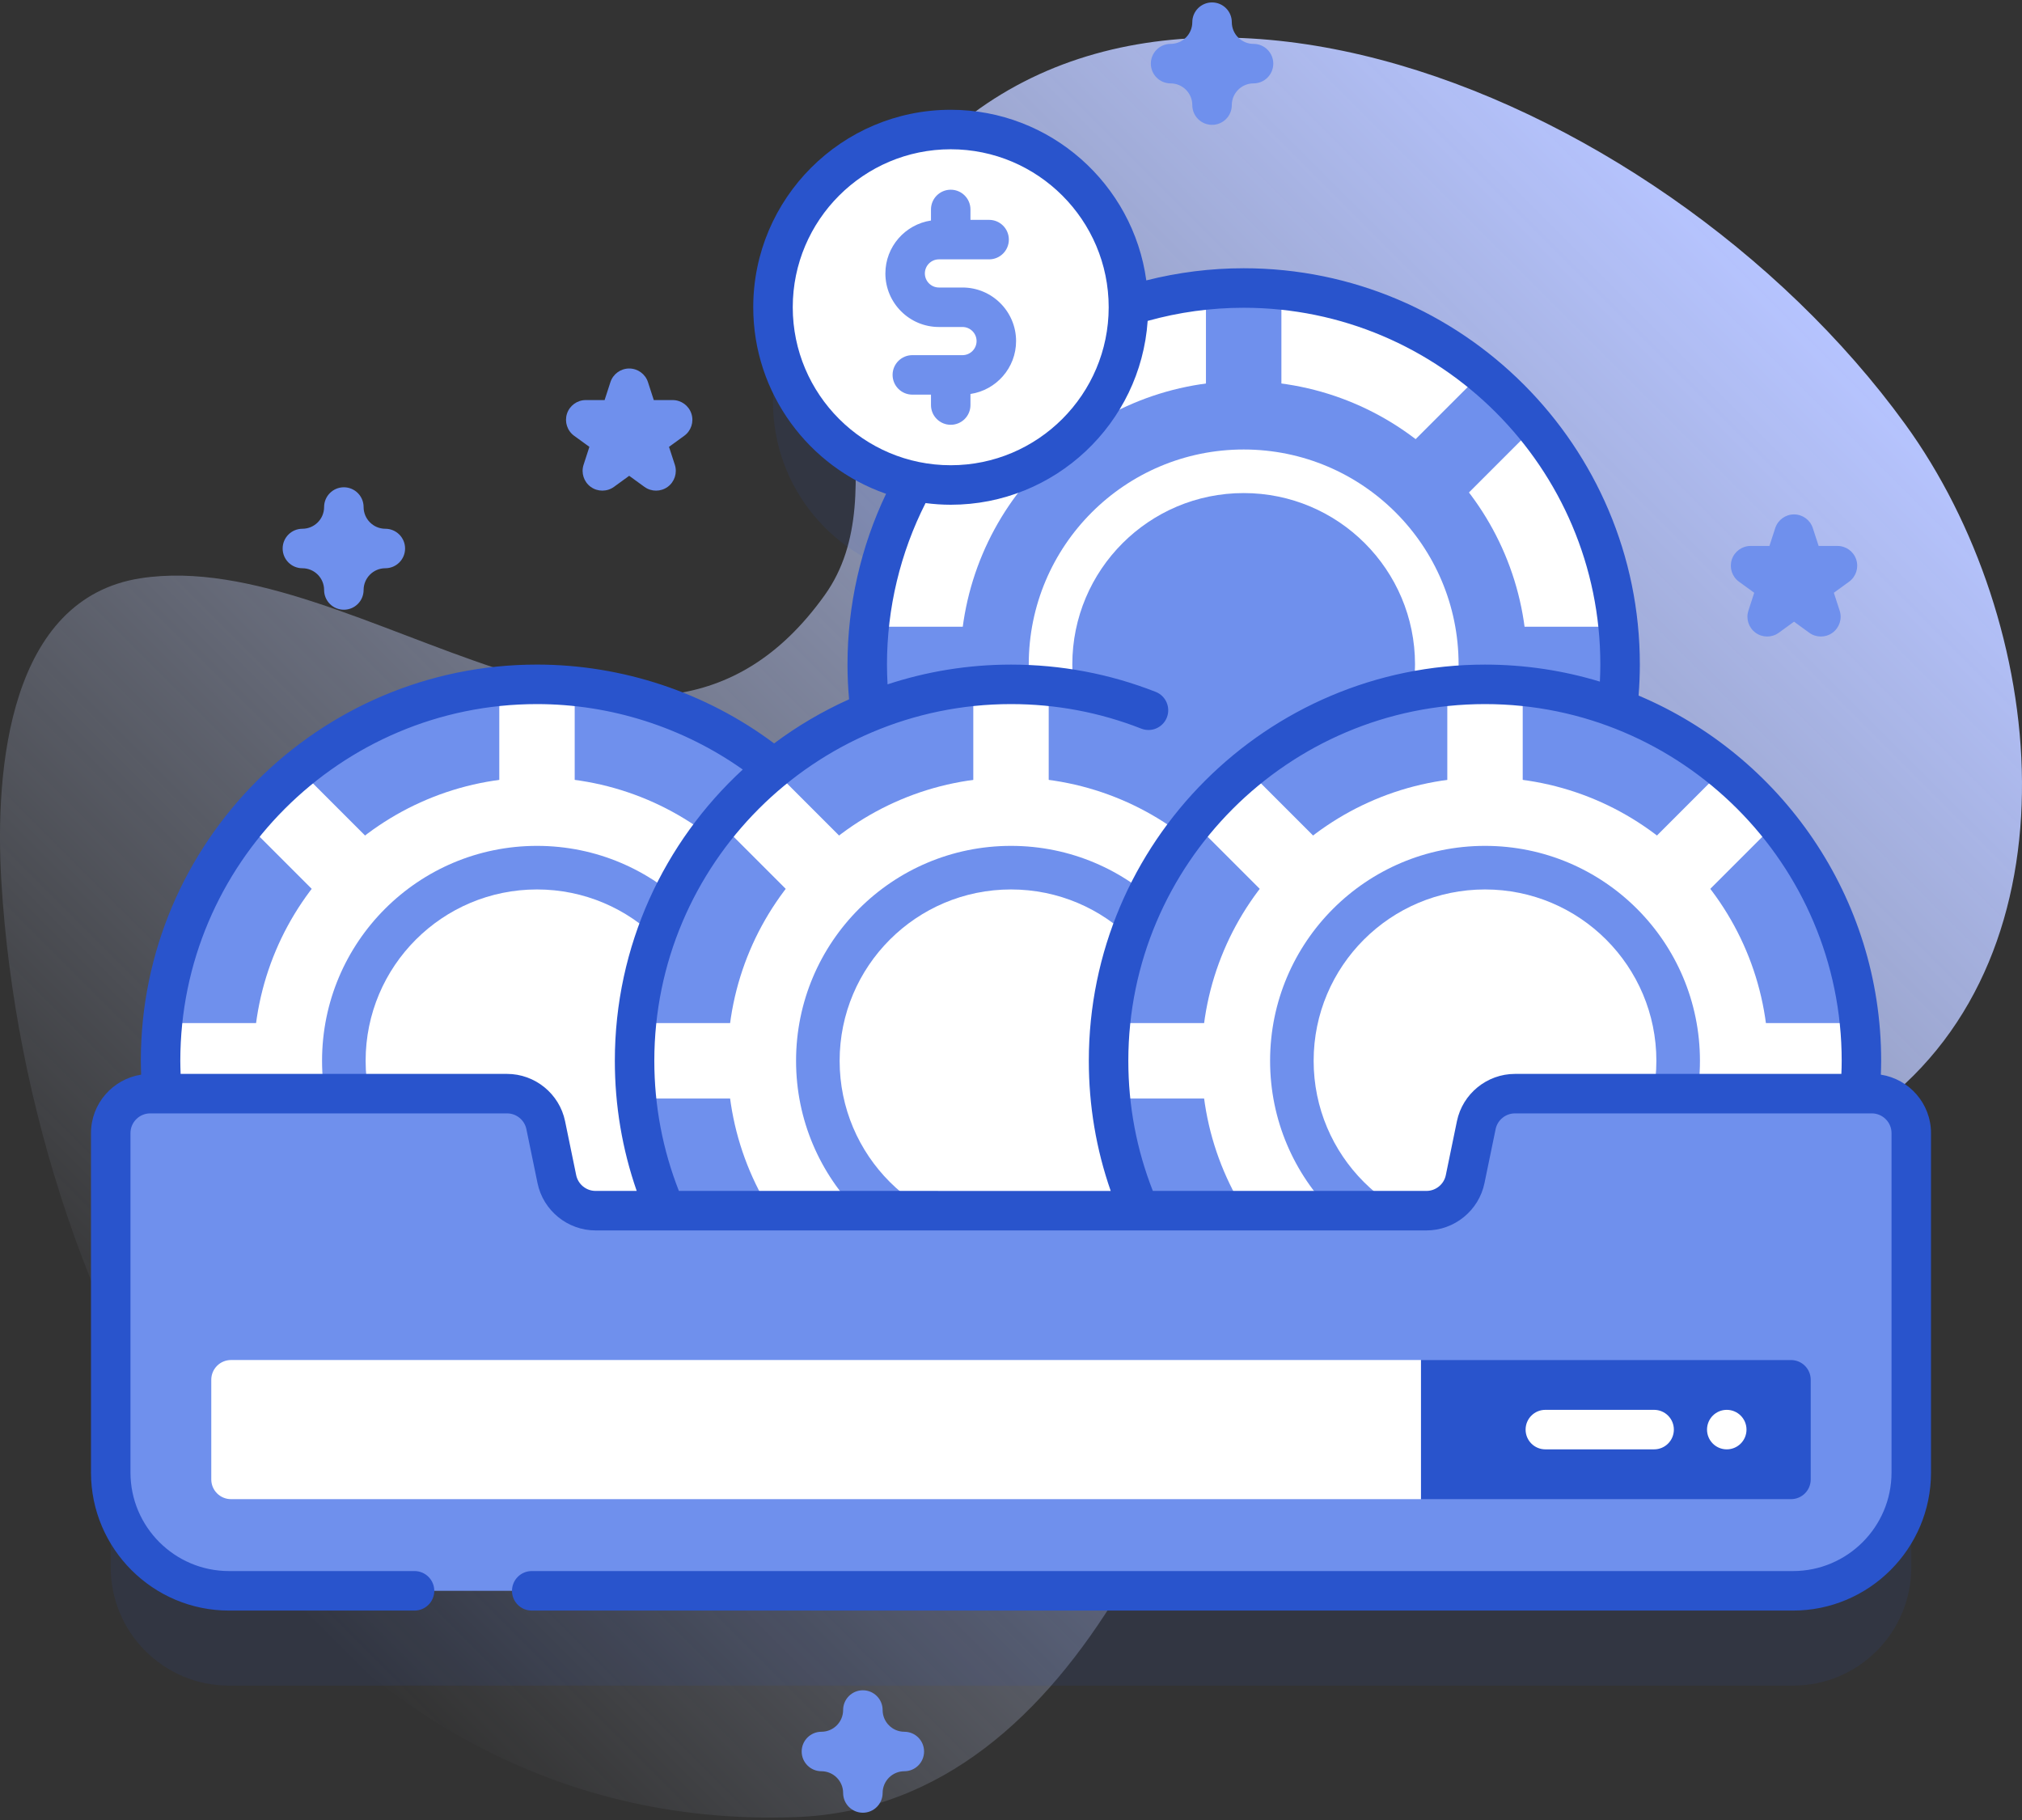 <?xml version="1.0" encoding="UTF-8"?>
<svg xmlns="http://www.w3.org/2000/svg" width="80" height="72" viewBox="0 0 80 72" fill="none">
  <rect x="0" y="0" width="80" height="72" fill="#333333" stroke="none"/>
  <g id="Group">
    <g id="Group_2">
      <path id="Vector" d="M75.383 16.787C65.5 3.154 43.461 -5.374 34.608 8.755C31.902 13.075 35.587 19.406 32.632 23.54C25.504 33.514 14.208 21.546 5.563 22.876C0.386 23.673 -0.222 30.358 0.055 34.895C1.119 52.346 11.978 72.588 31.474 71.886C37.299 71.677 41.364 67.776 44.268 62.992C47.696 57.346 51.558 51.007 57.627 47.981C62.802 45.401 69.686 47.268 74.297 43.779C82.401 37.649 81.038 24.585 75.383 16.787Z" fill="url(#paint0_linear_1151_25631)"></path>
    </g>
    <g id="Group_3">
      <g id="Group_4">
        <path id="Vector_2" opacity="0.1" d="M74.056 47.015H73.59C73.627 46.586 73.647 46.153 73.647 45.716C73.647 39.336 69.635 33.894 63.997 31.773C64.063 31.203 64.098 30.623 64.098 30.035C64.098 21.81 57.431 15.142 49.206 15.142C47.615 15.142 46.083 15.393 44.645 15.855C44.618 11.995 41.481 8.874 37.615 8.874C33.732 8.874 30.584 12.022 30.584 15.905C30.584 19.3 32.99 22.134 36.191 22.792C34.995 24.936 34.312 27.406 34.312 30.035C34.312 30.667 34.352 31.29 34.429 31.901C33.045 32.46 31.764 33.22 30.623 34.146C28.063 32.069 24.8 30.823 21.246 30.823C13.021 30.823 6.353 37.491 6.353 45.716C6.353 46.154 6.373 46.587 6.41 47.015H5.944C5.081 47.015 4.381 47.715 4.381 48.578V62.004C4.381 64.589 6.477 66.684 9.061 66.684H70.939C73.524 66.684 75.619 64.588 75.619 62.004V48.578C75.619 47.714 74.919 47.015 74.056 47.015Z" fill="#2954CC"></path>
        <g id="Group_5">
          <g id="Group_6">
            <g id="Group_7">
              <g id="Group_8">
                <path id="Vector_3" d="M49.206 41.178C57.431 41.178 64.098 34.511 64.098 26.285C64.098 18.06 57.431 11.393 49.206 11.393C40.98 11.393 34.312 18.06 34.312 26.285C34.312 34.511 40.98 41.178 49.206 41.178Z" fill="white"></path>
                <path id="Vector_4" d="M60.738 16.863C60.107 16.091 59.4 15.384 58.628 14.753L50.698 22.683V11.467C50.207 11.418 49.709 11.393 49.206 11.393C48.702 11.393 48.204 11.418 47.713 11.467V22.683L39.783 14.753C39.011 15.384 38.304 16.091 37.672 16.863L45.603 24.793H34.387C34.338 25.284 34.312 25.782 34.312 26.285C34.312 26.789 34.338 27.287 34.387 27.778H45.603L37.672 35.708C38.304 36.48 39.011 37.187 39.783 37.819L47.713 29.888V41.104C48.204 41.153 48.702 41.178 49.206 41.178C49.709 41.178 50.207 41.153 50.698 41.104V29.888L58.628 37.819C59.4 37.187 60.107 36.48 60.738 35.708L52.808 27.778H64.024C64.073 27.287 64.098 26.789 64.098 26.285C64.098 25.782 64.073 25.284 64.024 24.793H52.808L60.738 16.863Z" fill="#6F90ED"></path>
                <path id="Vector_5" d="M49.206 37.498C55.398 37.498 60.418 32.478 60.418 26.286C60.418 20.093 55.398 15.073 49.206 15.073C43.013 15.073 37.993 20.093 37.993 26.286C37.993 32.478 43.013 37.498 49.206 37.498Z" fill="#6F90ED"></path>
                <path id="Vector_6" d="M49.206 34.79C53.902 34.79 57.709 30.983 57.709 26.286C57.709 21.59 53.902 17.782 49.206 17.782C44.509 17.782 40.702 21.59 40.702 26.286C40.702 30.983 44.509 34.79 49.206 34.79Z" fill="white"></path>
                <path id="Vector_7" d="M49.206 33.066C52.95 33.066 55.985 30.03 55.985 26.286C55.985 22.541 52.95 19.506 49.206 19.506C45.461 19.506 42.426 22.541 42.426 26.286C42.426 30.03 45.461 33.066 49.206 33.066Z" fill="#6F90ED"></path>
              </g>
            </g>
            <g id="Group_9">
              <g id="Group_10">
                <g id="Group_11">
                  <g id="Group_12">
                    <path id="Vector_8" d="M21.246 56.859C29.471 56.859 36.139 50.191 36.139 41.966C36.139 33.741 29.471 27.073 21.246 27.073C13.021 27.073 6.353 33.741 6.353 41.966C6.353 50.191 13.021 56.859 21.246 56.859Z" fill="#6F90ED"></path>
                    <path id="Vector_9" d="M32.779 32.543C32.148 31.772 31.44 31.064 30.669 30.433L22.738 38.364V27.148C22.247 27.099 21.75 27.073 21.246 27.073C20.742 27.073 20.244 27.099 19.754 27.148V38.364L11.823 30.433C11.051 31.064 10.344 31.772 9.713 32.543L17.643 40.474H6.427C6.378 40.965 6.353 41.462 6.353 41.966C6.353 42.47 6.378 42.968 6.427 43.458H17.643L9.713 51.389C10.344 52.161 11.051 52.868 11.823 53.499L19.754 45.569V56.785C20.244 56.834 20.742 56.859 21.246 56.859C21.75 56.859 22.247 56.834 22.738 56.785V45.569L30.669 53.499C31.44 52.868 32.148 52.161 32.779 51.389L24.848 43.458H36.065C36.113 42.968 36.139 42.47 36.139 41.966C36.139 41.463 36.113 40.965 36.065 40.474H24.848L32.779 32.543Z" fill="white"></path>
                    <path id="Vector_10" d="M21.246 53.179C27.438 53.179 32.458 48.159 32.458 41.966C32.458 35.774 27.438 30.754 21.246 30.754C15.053 30.754 10.033 35.774 10.033 41.966C10.033 48.159 15.053 53.179 21.246 53.179Z" fill="white"></path>
                    <path id="Vector_11" d="M21.246 50.47C25.942 50.47 29.75 46.663 29.75 41.967C29.75 37.27 25.942 33.463 21.246 33.463C16.549 33.463 12.742 37.27 12.742 41.967C12.742 46.663 16.549 50.47 21.246 50.47Z" fill="#6F90ED"></path>
                    <path id="Vector_12" d="M21.246 48.746C24.99 48.746 28.026 45.711 28.026 41.966C28.026 38.222 24.99 35.187 21.246 35.187C17.501 35.187 14.466 38.222 14.466 41.966C14.466 45.711 17.501 48.746 21.246 48.746Z" fill="white"></path>
                  </g>
                </g>
                <g id="Group_13">
                  <g id="Group_14">
                    <path id="Vector_13" d="M40 56.859C48.225 56.859 54.893 50.191 54.893 41.966C54.893 33.741 48.225 27.073 40 27.073C31.775 27.073 25.107 33.741 25.107 41.966C25.107 50.191 31.775 56.859 40 56.859Z" fill="#6F90ED"></path>
                    <path id="Vector_14" d="M51.533 32.543C50.902 31.772 50.194 31.064 49.423 30.433L41.492 38.364V27.148C41.001 27.099 40.504 27.073 40 27.073C39.496 27.073 38.999 27.099 38.508 27.148V38.364L30.577 30.433C29.805 31.064 29.098 31.772 28.467 32.543L36.398 40.474H25.181C25.132 40.965 25.107 41.462 25.107 41.966C25.107 42.47 25.132 42.968 25.181 43.458H36.398L28.467 51.389C29.098 52.161 29.805 52.868 30.577 53.499L38.508 45.569V56.785C38.999 56.834 39.496 56.859 40 56.859C40.504 56.859 41.001 56.834 41.492 56.785V45.569L49.423 53.499C50.194 52.868 50.902 52.161 51.533 51.389L43.602 43.458H54.819C54.867 42.968 54.893 42.47 54.893 41.966C54.893 41.463 54.868 40.965 54.819 40.474H43.602L51.533 32.543Z" fill="white"></path>
                    <path id="Vector_15" d="M40 53.179C46.192 53.179 51.212 48.159 51.212 41.966C51.212 35.774 46.192 30.754 40 30.754C33.808 30.754 28.788 35.774 28.788 41.966C28.788 48.159 33.808 53.179 40 53.179Z" fill="white"></path>
                    <path id="Vector_16" d="M40 50.47C44.697 50.47 48.504 46.663 48.504 41.967C48.504 37.27 44.697 33.463 40 33.463C35.303 33.463 31.496 37.27 31.496 41.967C31.496 46.663 35.303 50.47 40 50.47Z" fill="#6F90ED"></path>
                    <path id="Vector_17" d="M40 48.746C43.744 48.746 46.78 45.711 46.78 41.966C46.78 38.222 43.744 35.187 40 35.187C36.256 35.187 33.22 38.222 33.22 41.966C33.22 45.711 36.256 48.746 40 48.746Z" fill="white"></path>
                  </g>
                </g>
                <g id="Group_15">
                  <g id="Group_16">
                    <path id="Vector_18" d="M58.754 56.859C66.979 56.859 73.647 50.191 73.647 41.966C73.647 33.741 66.979 27.073 58.754 27.073C50.529 27.073 43.861 33.741 43.861 41.966C43.861 50.191 50.529 56.859 58.754 56.859Z" fill="#6F90ED"></path>
                    <path id="Vector_19" d="M70.287 32.543C69.656 31.772 68.949 31.064 68.177 30.433L60.246 38.364V27.148C59.755 27.099 59.258 27.073 58.754 27.073C58.25 27.073 57.753 27.099 57.262 27.148V38.364L49.331 30.433C48.559 31.064 47.852 31.772 47.221 32.543L55.152 40.474H43.935C43.886 40.965 43.861 41.462 43.861 41.966C43.861 42.47 43.886 42.968 43.935 43.458H55.152L47.221 51.389C47.852 52.161 48.559 52.868 49.331 53.499L57.262 45.569V56.785C57.753 56.834 58.25 56.859 58.754 56.859C59.258 56.859 59.755 56.834 60.246 56.785V45.569L68.177 53.499C68.949 52.868 69.656 52.161 70.287 51.389L62.356 43.458H73.573C73.622 42.968 73.647 42.47 73.647 41.966C73.647 41.463 73.622 40.965 73.573 40.474H62.356L70.287 32.543Z" fill="white"></path>
                    <path id="Vector_20" d="M58.754 53.179C64.947 53.179 69.967 48.159 69.967 41.966C69.967 35.774 64.947 30.754 58.754 30.754C52.562 30.754 47.542 35.774 47.542 41.966C47.542 48.159 52.562 53.179 58.754 53.179Z" fill="white"></path>
                    <path id="Vector_21" d="M58.754 50.47C63.451 50.47 67.258 46.663 67.258 41.967C67.258 37.27 63.451 33.463 58.754 33.463C54.058 33.463 50.251 37.27 50.251 41.967C50.251 46.663 54.058 50.47 58.754 50.47Z" fill="#6F90ED"></path>
                    <path id="Vector_22" d="M58.754 48.746C62.499 48.746 65.534 45.711 65.534 41.966C65.534 38.222 62.499 35.187 58.754 35.187C55.01 35.187 51.974 38.222 51.974 41.966C51.974 45.711 55.01 48.746 58.754 48.746Z" fill="white"></path>
                  </g>
                </g>
              </g>
              <path id="Vector_23" d="M74.056 43.266H59.939C59.197 43.266 58.558 43.787 58.408 44.513L57.968 46.648C57.818 47.374 57.179 47.895 56.438 47.895H23.562C22.821 47.895 22.182 47.374 22.032 46.648L21.591 44.513C21.442 43.786 20.802 43.266 20.061 43.266H5.944C5.081 43.266 4.381 43.965 4.381 44.828V58.255C4.381 60.839 6.477 62.934 9.061 62.934H70.939C73.524 62.934 75.619 60.839 75.619 58.255V44.828C75.619 43.965 74.919 43.266 74.056 43.266Z" fill="#6F90ED"></path>
            </g>
          </g>
          <g id="Group_17">
            <g id="Group_18">
              <path id="Vector_24" d="M56.222 53.803V59.307H9.141C8.708 59.307 8.359 58.957 8.359 58.526V54.584C8.359 54.153 8.708 53.803 9.141 53.803H56.222Z" fill="white"></path>
              <path id="Vector_25" d="M70.86 59.307H56.222V53.804H70.86C71.292 53.804 71.641 54.154 71.641 54.585V58.526C71.641 58.957 71.292 59.307 70.86 59.307Z" fill="#2954CC"></path>
            </g>
            <g id="Group_19">
              <g id="Group_20">
                <g id="Group_21">
                  <g id="Group_22">
                    <path id="Vector_26" d="M68.319 57.337C68.75 57.337 69.1 56.987 69.1 56.556C69.1 56.124 68.75 55.774 68.319 55.774C67.887 55.774 67.538 56.124 67.538 56.556C67.538 56.987 67.887 57.337 68.319 57.337Z" fill="white"></path>
                  </g>
                  <g id="Group_23">
                    <path id="Vector_27" d="M61.141 55.774H65.445C65.876 55.774 66.226 56.124 66.226 56.556C66.226 56.987 65.876 57.337 65.445 57.337H61.141C60.709 57.337 60.36 56.987 60.36 56.556C60.36 56.124 60.709 55.774 61.141 55.774Z" fill="white"></path>
                  </g>
                </g>
              </g>
            </g>
          </g>
        </g>
        <g id="Group_24">
          <g id="Group_25">
            <g id="Group_26">
              <path id="Vector_28" d="M37.615 19.186C41.498 19.186 44.646 16.038 44.646 12.155C44.646 8.272 41.498 5.124 37.615 5.124C33.732 5.124 30.584 8.272 30.584 12.155C30.584 16.038 33.732 19.186 37.615 19.186Z" fill="white"></path>
            </g>
            <path id="Vector_29" d="M74.416 42.514C74.422 42.333 74.428 42.15 74.428 41.967C74.428 35.477 70.464 29.895 64.83 27.517C64.862 27.108 64.88 26.696 64.88 26.285C64.88 17.643 57.849 10.612 49.206 10.612C47.9 10.612 46.608 10.775 45.353 11.093C44.833 7.286 41.562 4.343 37.615 4.343C33.307 4.343 29.802 7.847 29.802 12.155C29.802 15.567 32.002 18.474 35.057 19.535C34.057 21.631 33.531 23.945 33.531 26.285C33.531 26.748 33.553 27.21 33.593 27.665C32.538 28.139 31.543 28.724 30.627 29.41C27.932 27.395 24.625 26.291 21.245 26.291C12.603 26.291 5.572 33.323 5.572 41.966C5.572 42.15 5.578 42.332 5.584 42.514C4.462 42.688 3.6 43.657 3.6 44.827V58.254C3.6 61.265 6.05 63.715 9.061 63.715H16.4C16.832 63.715 17.182 63.365 17.182 62.933C17.182 62.502 16.832 62.152 16.4 62.152H9.061C6.911 62.152 5.162 60.403 5.162 58.254V44.827C5.162 44.396 5.513 44.046 5.944 44.046H20.061C20.43 44.046 20.752 44.308 20.826 44.669L21.267 46.805C21.49 47.889 22.456 48.676 23.562 48.676H56.438C57.544 48.676 58.51 47.889 58.733 46.805L59.174 44.669C59.248 44.308 59.57 44.046 59.939 44.046H74.056C74.487 44.046 74.838 44.396 74.838 44.827V58.254C74.838 60.403 73.089 62.152 70.939 62.152H21.038C20.607 62.152 20.257 62.502 20.257 62.933C20.257 63.365 20.607 63.715 21.038 63.715H70.939C73.95 63.715 76.4 61.265 76.4 58.254V44.827C76.4 43.658 75.538 42.688 74.416 42.514ZM31.365 12.155C31.365 8.709 34.169 5.905 37.615 5.905C41.061 5.905 43.865 8.709 43.865 12.155C43.865 15.601 41.061 18.405 37.615 18.405C34.169 18.405 31.365 15.601 31.365 12.155ZM23.562 47.113C23.193 47.113 22.872 46.851 22.797 46.49L22.357 44.354C22.133 43.27 21.168 42.484 20.061 42.484H7.146C7.14 42.312 7.134 42.14 7.134 41.967C7.134 34.185 13.464 27.854 21.245 27.854C24.163 27.854 27.018 28.769 29.387 30.443C26.277 33.309 24.326 37.413 24.326 41.966C24.326 43.735 24.617 45.463 25.191 47.113H23.562ZM26.86 47.113C26.217 45.475 25.888 43.744 25.888 41.966C25.888 34.184 32.219 27.854 40 27.854C41.779 27.854 43.513 28.181 45.154 28.825C45.555 28.982 46.009 28.785 46.167 28.383C46.324 27.982 46.126 27.528 45.725 27.371C43.901 26.655 41.975 26.292 40 26.292C38.295 26.292 36.654 26.567 35.116 27.073C35.102 26.812 35.093 26.549 35.093 26.285C35.093 24.063 35.62 21.868 36.619 19.902C36.945 19.944 37.277 19.968 37.615 19.968C41.741 19.968 45.128 16.752 45.407 12.695C46.639 12.351 47.914 12.175 49.206 12.175C56.987 12.175 63.317 18.505 63.317 26.285C63.317 26.512 63.31 26.738 63.299 26.965C61.86 26.528 60.334 26.292 58.754 26.292C50.111 26.292 43.079 33.323 43.079 41.967C43.079 43.74 43.37 45.466 43.945 47.114L26.86 47.113ZM72.854 42.484H59.939C58.832 42.484 57.867 43.27 57.643 44.354L57.203 46.49C57.129 46.851 56.807 47.113 56.438 47.113H45.612C44.969 45.478 44.642 43.749 44.642 41.966C44.642 34.185 50.973 27.854 58.755 27.854C66.536 27.854 72.866 34.185 72.866 41.966C72.866 42.14 72.861 42.312 72.854 42.484Z" fill="#2954CC"></path>
          </g>
          <path id="Vector_30" d="M40.201 13.493C40.201 12.324 39.25 11.374 38.081 11.374H37.149C36.842 11.374 36.592 11.124 36.592 10.817C36.592 10.51 36.842 10.26 37.149 10.26H39.134C39.566 10.26 39.915 9.91 39.915 9.479C39.915 9.048 39.566 8.698 39.134 8.698H38.396V8.286C38.396 7.855 38.047 7.505 37.615 7.505C37.184 7.505 36.834 7.855 36.834 8.286V8.724C35.815 8.877 35.03 9.756 35.03 10.817C35.03 11.986 35.98 12.936 37.149 12.936H38.081C38.388 12.936 38.638 13.186 38.638 13.493C38.638 13.8 38.388 14.05 38.081 14.05H36.096C35.665 14.05 35.315 14.4 35.315 14.831C35.315 15.262 35.665 15.612 36.096 15.612H36.834V16.024C36.834 16.455 37.184 16.805 37.615 16.805C38.047 16.805 38.396 16.455 38.396 16.024V15.586C39.416 15.433 40.201 14.554 40.201 13.493Z" fill="#6F90ED"></path>
        </g>
      </g>
      <g id="Group_27">
        <path id="Vector_31" d="M47.955 4.939C47.523 4.939 47.173 4.59 47.173 4.158C47.173 3.684 46.788 3.299 46.314 3.299C45.883 3.299 45.533 2.949 45.533 2.518C45.533 2.086 45.883 1.736 46.314 1.736C46.788 1.736 47.173 1.351 47.173 0.877C47.173 0.446 47.523 0.096 47.955 0.096C48.386 0.096 48.736 0.446 48.736 0.877C48.736 1.351 49.122 1.736 49.595 1.736C50.027 1.736 50.377 2.086 50.377 2.518C50.377 2.949 50.027 3.299 49.595 3.299C49.122 3.299 48.736 3.684 48.736 4.158C48.736 4.59 48.386 4.939 47.955 4.939Z" fill="#6F90ED"></path>
      </g>
      <g id="Group_28">
        <path id="Vector_32" d="M13.605 24.121C13.173 24.121 12.823 23.771 12.823 23.34C12.823 22.866 12.438 22.48 11.964 22.48C11.533 22.48 11.183 22.131 11.183 21.699C11.183 21.268 11.533 20.918 11.964 20.918C12.438 20.918 12.823 20.532 12.823 20.059C12.823 19.627 13.173 19.277 13.605 19.277C14.036 19.277 14.386 19.627 14.386 20.059C14.386 20.532 14.771 20.918 15.245 20.918C15.677 20.918 16.027 21.268 16.027 21.699C16.027 22.131 15.677 22.48 15.245 22.48C14.771 22.48 14.386 22.866 14.386 23.34C14.386 23.771 14.036 24.121 13.605 24.121Z" fill="#6F90ED"></path>
      </g>
      <g id="Group_29">
        <path id="Vector_33" d="M34.139 71.712C33.708 71.712 33.358 71.362 33.358 70.931C33.358 70.457 32.973 70.071 32.499 70.071C32.068 70.071 31.718 69.721 31.718 69.29C31.718 68.859 32.068 68.509 32.499 68.509C32.973 68.509 33.358 68.123 33.358 67.649C33.358 67.218 33.708 66.868 34.139 66.868C34.571 66.868 34.921 67.218 34.921 67.649C34.921 68.123 35.306 68.509 35.78 68.509C36.212 68.509 36.561 68.859 36.561 69.29C36.561 69.721 36.212 70.071 35.78 70.071C35.306 70.071 34.921 70.457 34.921 70.931C34.921 71.362 34.571 71.712 34.139 71.712Z" fill="#6F90ED"></path>
      </g>
      <g id="Group_30">
        <path id="Vector_34" d="M72.042 25.181C71.881 25.181 71.72 25.132 71.583 25.032L70.98 24.594L70.377 25.032C70.103 25.231 69.732 25.231 69.459 25.032C69.185 24.833 69.07 24.48 69.175 24.159L69.405 23.45L68.802 23.012C68.528 22.813 68.414 22.46 68.518 22.138C68.623 21.816 68.923 21.598 69.261 21.598H70.007L70.237 20.89C70.342 20.568 70.642 20.35 70.98 20.35C71.319 20.35 71.619 20.568 71.723 20.89L71.954 21.598H72.699C73.038 21.598 73.338 21.816 73.442 22.138C73.547 22.46 73.432 22.813 73.159 23.012L72.556 23.45L72.786 24.159C72.891 24.48 72.776 24.833 72.502 25.032C72.364 25.132 72.203 25.181 72.042 25.181Z" fill="#6F90ED"></path>
      </g>
      <g id="Group_31">
        <path id="Vector_35" d="M25.956 19.41C25.795 19.41 25.634 19.36 25.497 19.261L24.894 18.823L24.291 19.261C24.017 19.459 23.646 19.459 23.372 19.261C23.099 19.062 22.984 18.709 23.089 18.387L23.319 17.678L22.716 17.24C22.442 17.041 22.328 16.689 22.432 16.367C22.537 16.045 22.837 15.827 23.175 15.827H23.921L24.151 15.118C24.256 14.796 24.556 14.578 24.894 14.578C25.233 14.578 25.532 14.796 25.637 15.118L25.867 15.827H26.613C26.951 15.827 27.251 16.045 27.356 16.367C27.46 16.689 27.346 17.041 27.072 17.24L26.469 17.678L26.7 18.387C26.804 18.709 26.689 19.062 26.416 19.261C26.279 19.36 26.117 19.41 25.956 19.41Z" fill="#6F90ED"></path>
      </g>
    </g>
  </g>
  <defs>
    <linearGradient id="paint0_linear_1151_25631" x1="10.349" y1="62.245" x2="65.906" y2="6.688" gradientUnits="userSpaceOnUse">
      <stop stop-color="#D1DDFF" stop-opacity="0"></stop>
      <stop offset="1" stop-color="#B6C4FF"></stop>
    </linearGradient>
  </defs>
</svg>
